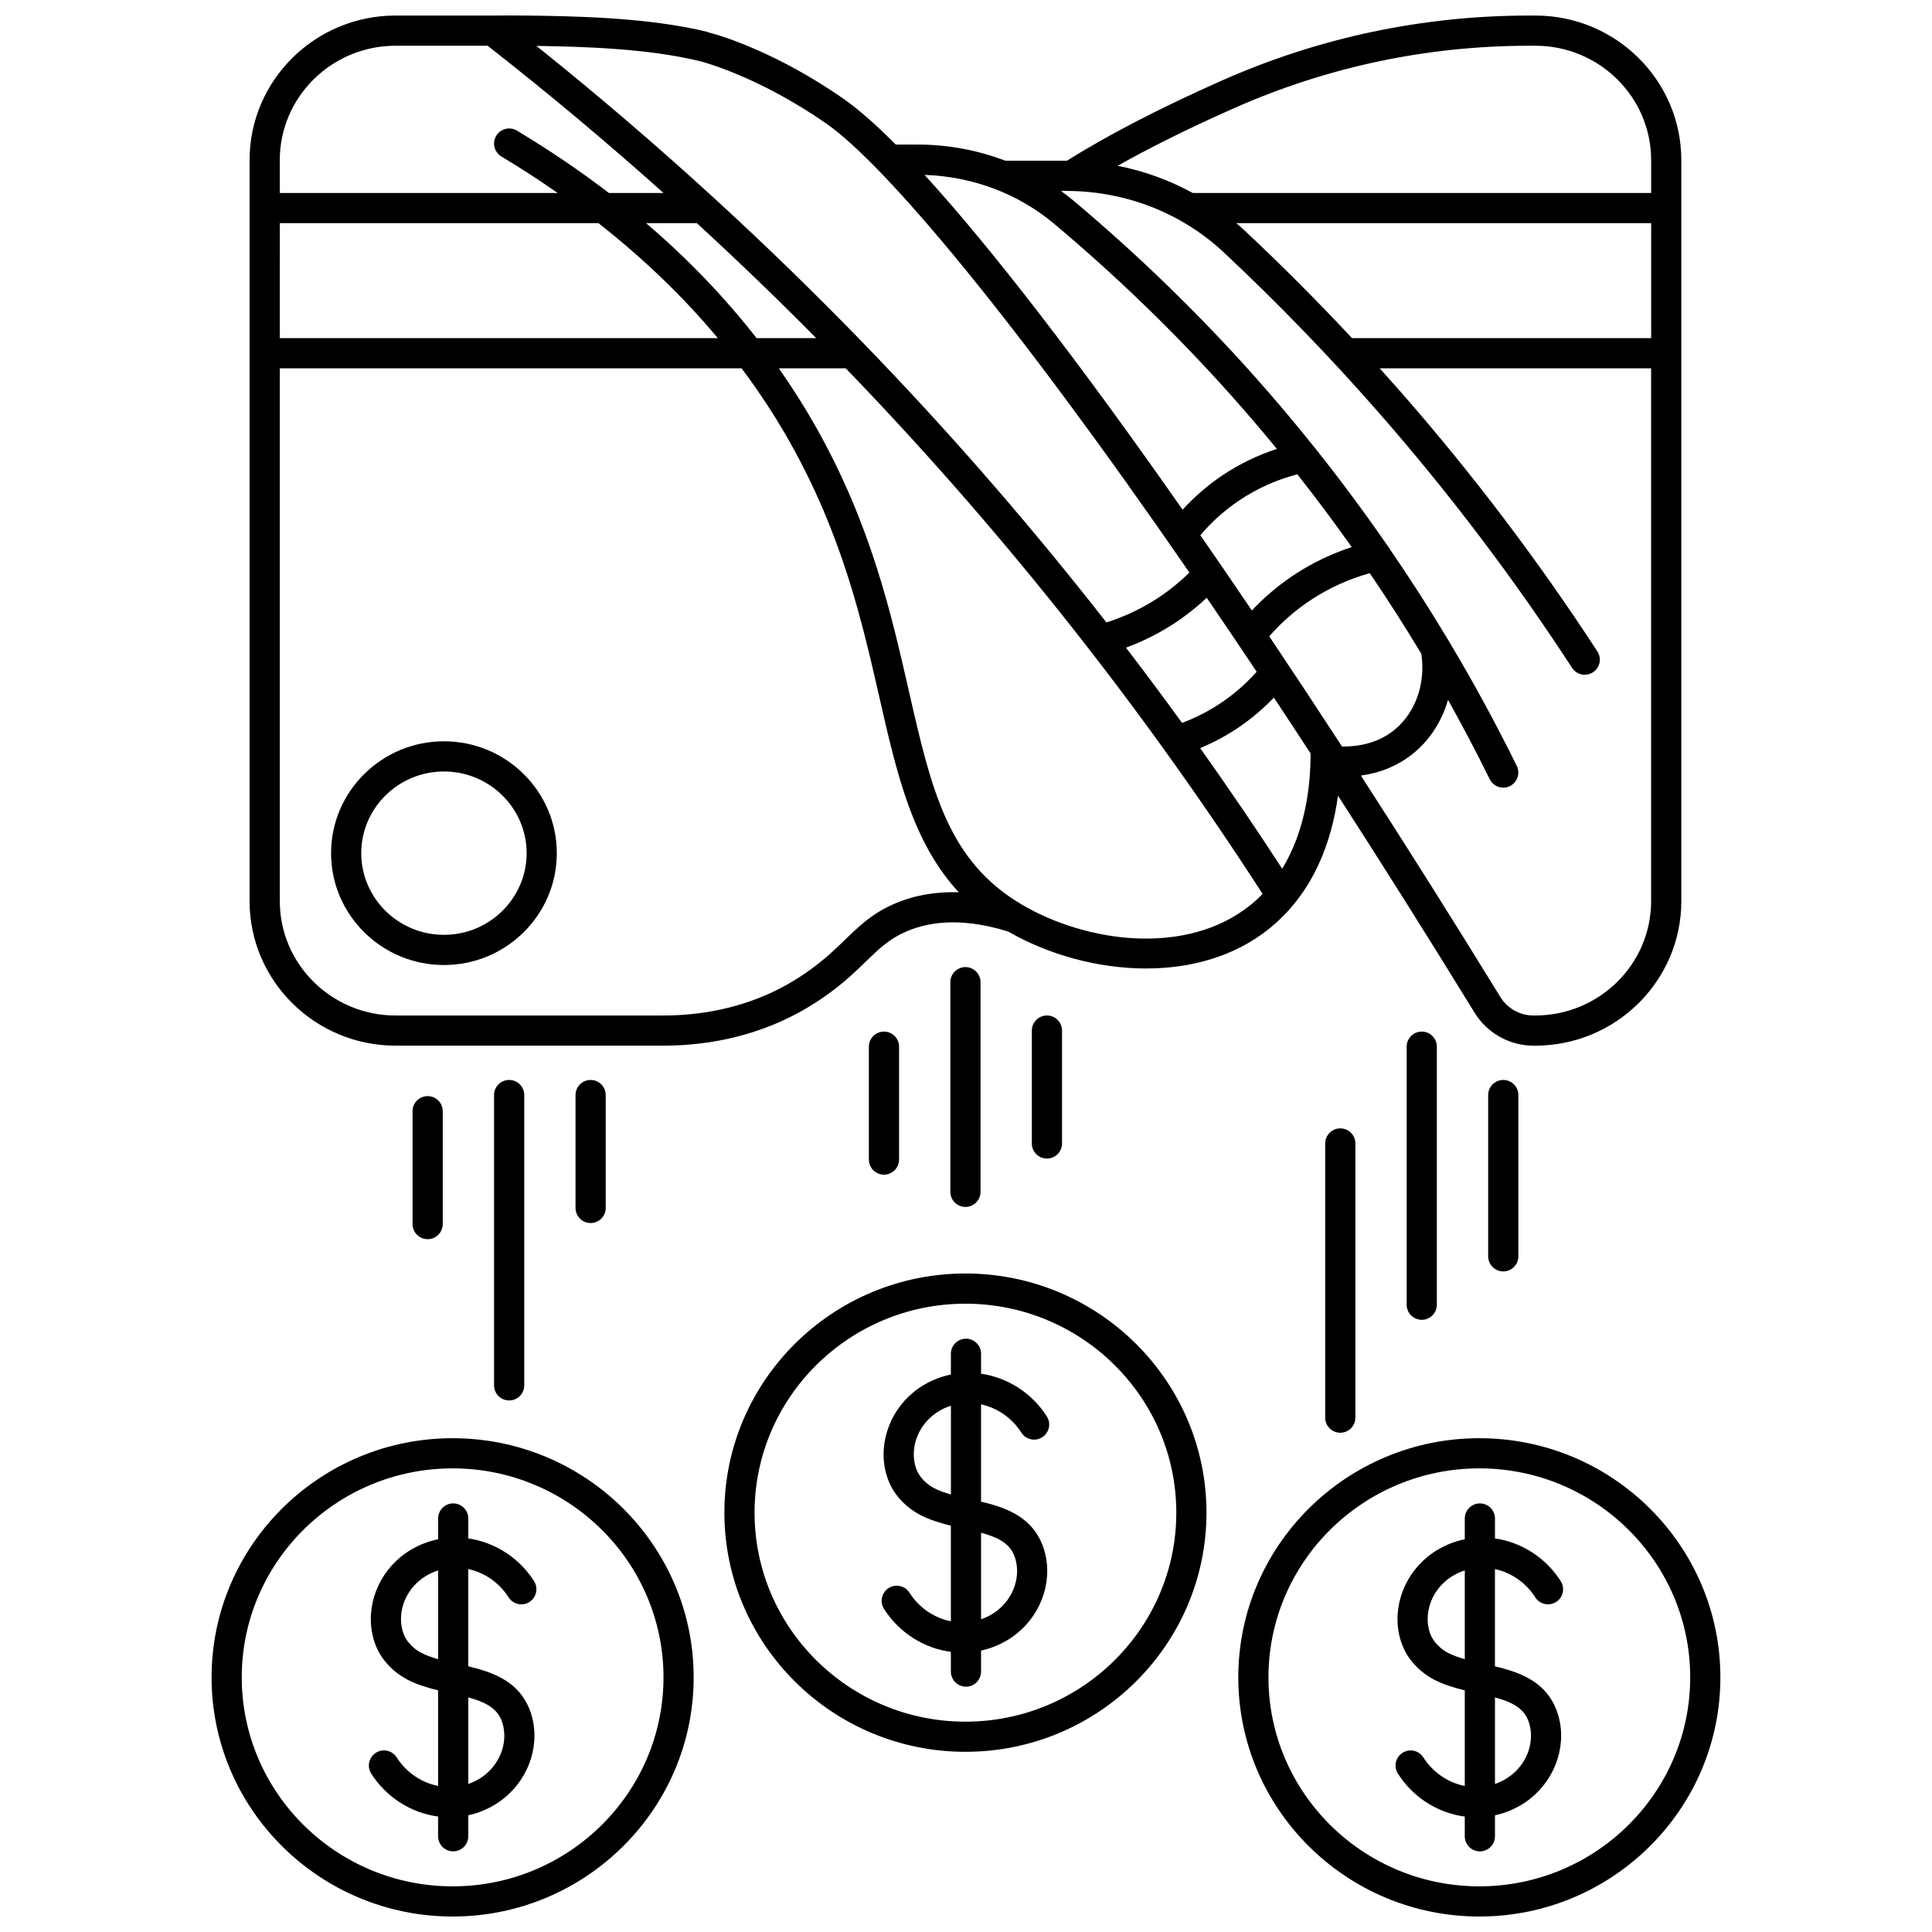<?xml version="1.0" encoding="UTF-8"?>
<!-- Uploaded to: ICON Repo, www.svgrepo.com, Generator: ICON Repo Mixer Tools -->
<svg width="800px" height="800px" version="1.1" viewBox="144 144 512 512" xmlns="http://www.w3.org/2000/svg">
 <defs>
  <clipPath id="c">
   <path d="m210 148.09h380v273.91h-380z"/>
  </clipPath>
  <clipPath id="b">
   <path d="m472 525h128v126.9h-128z"/>
  </clipPath>
  <clipPath id="a">
   <path d="m200 525h128v126.9h-128z"/>
  </clipPath>
 </defs>
 <g clip-path="url(#c)">
  <path d="m248.81 421.11h71.086c13.27 0 25.941-3.195 36.645-9.242 2.336-1.32 4.617-2.777 6.777-4.332 4.496-3.234 7.543-6.191 10.234-8.801 3.41-3.309 6.106-5.918 10.613-7.871 7.512-3.254 16.621-3.242 27.066 0.031 10.355 5.977 23.516 9.762 36.492 9.762 11.668 0 23.18-3.059 32.352-10.328 12.281-9.734 16.926-23.824 18.504-35.473 11.559 17.906 23.648 37.09 36.223 57.547 3.301 5.371 9.258 8.707 15.547 8.707h0.523c21.336 0 38.695-17.184 38.695-38.305l-0.004-196.38c0-21.121-17.344-38.305-38.664-38.305h-1.555c-28.285 0-55.723 5.797-81.543 17.23l-0.469 0.207c-15.902 7.059-29.543 14.129-40.594 21.035-0.102 0-0.207-0.008-0.309-0.008h-16.02c-7.324-2.793-15.188-4.273-23.215-4.273h-5.801c-5.273-5.305-9.91-9.383-13.805-12.102-17.145-11.961-31.992-16.691-35.887-17.633l0.016-0.062c-15.992-3.988-36.293-4.242-48.426-4.394-2.891-0.035-5.832-0.035-8.688 0h-25.797c-21.32 0-38.664 17.184-38.664 38.305v196.38c-0.004 21.117 17.344 38.301 38.664 38.301zm226.3-37.051c-16.699 13.238-42.961 9.863-60.273-0.312-19.699-11.578-24.012-30.484-29.984-56.656-4.731-20.73-10.09-44.223-24.707-70.086-2.981-5.273-6.246-10.402-9.75-15.402h17.719c0.98 1.012 1.961 2.023 2.934 3.039 39.965 41.77 76.133 87.586 107.5 136.17 0.016 0.027 0.035 0.051 0.051 0.078-1.066 1.109-2.227 2.172-3.488 3.168zm-256.96-180.92h84.449c11.93 9.359 22.496 19.527 31.629 30.469h-116.08zm97.074 0h13.449c10.801 9.918 21.359 20.082 31.641 30.469h-15.816c-8.477-10.875-18.25-21.043-29.273-30.469zm187 85.852c-5.195 1.688-10.137 4.031-14.738 7.004-4.312 2.785-8.238 6.07-11.727 9.797-4.625-6.84-9.176-13.496-13.648-19.949 3.004-3.555 6.473-6.668 10.359-9.266 4.703-3.144 9.852-5.453 15.34-6.879 4.973 6.301 9.781 12.734 14.414 19.293zm18.441 28.262c1.168 7.695-1.398 15.266-6.801 19.895-4.492 3.848-9.926 4.738-14.211 4.684-6.539-10.043-12.98-19.793-19.293-29.203 3.34-3.816 7.18-7.148 11.461-9.914 4.695-3.035 9.797-5.316 15.188-6.812 4.75 6.984 9.305 14.102 13.656 21.352zm-43.629 4.769c-3.418 3.836-7.375 7.109-11.809 9.742-2.531 1.5-5.199 2.777-7.965 3.82-4.867-6.715-9.82-13.371-14.871-19.953 3.93-1.445 7.707-3.266 11.273-5.457 3.637-2.238 7.027-4.84 10.133-7.762 4.305 6.309 8.723 12.844 13.238 19.609zm6.754 52.191c-7.016-10.793-14.262-21.449-21.734-31.957 2.496-1.043 4.926-2.238 7.246-3.617 4.547-2.695 8.66-5.973 12.293-9.762 3.191 4.816 6.43 9.746 9.715 14.777 0.031 7.977-1.168 20.223-7.519 30.559zm-9.965-169.13c-0.711-0.668-1.441-1.312-2.18-1.945h109.93v30.469h-79.277c-9.18-9.82-18.703-19.371-28.469-28.523zm-3.25-32.207 0.469-0.207c24.793-10.98 51.141-16.547 78.305-16.547h1.555c16.91 0 30.668 13.598 30.668 30.309v8.711h-121.48c-6.188-3.398-12.891-5.828-19.898-7.207 8.84-4.969 19.012-10.012 30.383-15.059zm-44.141 21.715c10.844 0 21.258 2.734 30.359 7.856 0.035 0.023 0.078 0.043 0.117 0.066 4.113 2.324 7.957 5.137 11.445 8.41 14.227 13.328 27.949 27.508 40.785 42.145 18.707 21.328 36.027 44.184 51.48 67.93 0.766 1.176 2.047 1.816 3.356 1.816 0.746 0 1.504-0.207 2.176-0.648 1.852-1.203 2.375-3.68 1.168-5.531-15.66-24.062-33.215-47.227-52.172-68.84-1.816-2.07-3.656-4.133-5.508-6.188h71.926v141.2c0 16.711-13.77 30.309-30.699 30.309h-0.523c-3.531 0-6.875-1.875-8.73-4.894-12.52-20.379-24.898-40.016-36.973-58.695 4.68-0.633 9.832-2.375 14.422-6.309 4.184-3.586 7.141-8.395 8.676-13.754 3.859 6.906 7.547 13.918 11.047 21.031 0.695 1.414 2.113 2.234 3.59 2.234 0.594 0 1.195-0.133 1.762-0.41 1.98-0.977 2.797-3.371 1.82-5.352-5.566-11.309-11.594-22.363-18.047-33.152-0.039-0.062-0.07-0.129-0.113-0.191-4.891-8.168-10.039-16.176-15.418-24.02-0.172-0.359-0.398-0.676-0.656-0.961-6.051-8.773-12.406-17.336-19.051-25.672-0.035-0.051-0.078-0.098-0.117-0.148-5.258-6.59-10.691-13.039-16.309-19.332-14.715-16.488-30.789-32.074-47.777-46.324-1.074-0.902-2.184-1.75-3.316-2.574zm-3.094 8.699c16.695 14.004 32.488 29.32 46.953 45.523 4.133 4.633 8.156 9.355 12.094 14.152-5.086 1.652-9.902 3.977-14.367 6.961-3.914 2.617-7.465 5.688-10.617 9.152-26.844-38.398-50.457-69.098-68.375-88.723 12.676 0.398 24.797 4.949 34.312 12.934zm-60.324-26.516c15.387 10.734 49.367 51 96.188 118.95-2.945 2.898-6.207 5.465-9.734 7.633-3.84 2.359-7.953 4.231-12.258 5.594-18.969-24.281-39.137-47.629-60.383-69.832-1.363-1.426-2.738-2.844-4.113-4.262-0.039-0.039-0.074-0.082-0.117-0.121-12.738-13.137-25.918-25.941-39.477-38.355-0.078-0.078-0.16-0.148-0.246-0.223-15.133-13.844-30.734-27.199-46.723-39.992 11.934 0.172 29.734 0.652 43.625 4.117 0.156 0.031 15.234 3.926 33.238 16.492zm-114.2-20.652h24.414c15.93 12.461 31.496 25.496 46.613 39.02h-14.473c-7.609-5.828-15.738-11.344-24.379-16.527-1.895-1.137-4.352-0.52-5.484 1.371-1.137 1.895-0.523 4.352 1.371 5.484 5.168 3.098 10.121 6.332 14.906 9.668l-73.637 0.004v-8.711c0-16.711 13.754-30.309 30.668-30.309zm-30.668 85.48h122.38c4.648 6.223 8.891 12.664 12.664 19.34 14.039 24.844 19.266 47.734 23.871 67.93 4.613 20.215 8.738 38.285 21.008 51.586-6.168-0.203-11.879 0.816-17.074 3.066-5.852 2.535-9.324 5.902-13.004 9.469-2.613 2.535-5.316 5.156-9.336 8.051-1.926 1.387-3.961 2.684-6.039 3.863-9.504 5.371-20.816 8.207-32.711 8.207h-71.09c-16.91 0-30.668-13.598-30.668-30.309z"/>
 </g>
 <path d="m261.65 399.74c16.492 0 29.91-13.297 29.91-29.645 0-16.344-13.418-29.645-29.91-29.645-16.492 0-29.91 13.297-29.91 29.645-0.004 16.344 13.418 29.645 29.91 29.645zm0-51.289c12.082 0 21.914 9.711 21.914 21.645s-9.832 21.645-21.914 21.645c-12.082 0-21.914-9.711-21.914-21.645s9.828-21.645 21.914-21.645z"/>
 <path d="m414.67 523.66c1.184 1.863 3.656 2.414 5.519 1.23 1.863-1.184 2.414-3.656 1.23-5.519-3.965-6.238-10.43-10.32-17.426-11.324v-5.277c0-2.207-1.789-4-4-4-2.207 0-4 1.789-4 4v5.5c-2.512 0.512-4.914 1.434-7.164 2.762-7.629 4.508-11.805 13.219-10.398 21.668 0.293 1.754 0.828 3.43 1.621 5.035 1.543 3.086 4.422 5.961 7.707 7.688 2.578 1.352 5.394 2.195 8.23 2.891v25.34c-4.398-0.867-8.43-3.566-10.969-7.566-1.184-1.863-3.656-2.418-5.519-1.23-1.863 1.184-2.414 3.656-1.23 5.519 4.019 6.324 10.609 10.449 17.719 11.379v5.227c0 2.207 1.789 4 4 4 2.207 0 4-1.789 4-4v-5.559c2.406-0.523 4.707-1.426 6.867-2.703 7.629-4.508 11.805-13.219 10.398-21.668-0.293-1.754-0.828-3.43-1.594-4.977-3.195-6.465-9.52-8.656-15.676-10.129v-25.777c4.293 0.922 8.199 3.582 10.684 7.492zm-23.184 14.684c-1.801-0.945-3.477-2.586-4.285-4.207-0.418-0.844-0.711-1.77-0.875-2.75-0.867-5.215 1.773-10.629 6.582-13.469 0.988-0.586 2.023-1.043 3.094-1.387v23.52c-1.648-0.465-3.176-1.004-4.516-1.707zm21.012 17.27c0.418 0.844 0.711 1.766 0.875 2.75 0.867 5.215-1.773 10.629-6.582 13.469-0.898 0.531-1.836 0.961-2.801 1.297v-22.938c3.91 1.059 7.047 2.465 8.508 5.422z"/>
 <path d="m399.85 481.49c-35.223 0-63.879 28.434-63.879 63.379 0 34.949 28.656 63.379 63.879 63.379 35.227 0 63.879-28.434 63.879-63.379 0-34.945-28.656-63.379-63.879-63.379zm0 118.77c-30.812 0-55.883-24.844-55.883-55.383s25.07-55.383 55.883-55.383 55.883 24.844 55.883 55.383-25.07 55.383-55.883 55.383z"/>
 <path d="m550.86 567.31c1.184 1.863 3.656 2.414 5.519 1.23 1.863-1.184 2.414-3.656 1.23-5.519-3.965-6.238-10.43-10.32-17.426-11.324v-5.277c0-2.207-1.789-4-4-4-2.207 0-4 1.789-4 4v5.5c-2.512 0.512-4.914 1.434-7.164 2.762-7.629 4.508-11.805 13.219-10.398 21.664 0.293 1.754 0.828 3.43 1.621 5.039 1.539 3.086 4.422 5.961 7.707 7.688 2.578 1.352 5.394 2.195 8.23 2.891v25.336c-4.398-0.867-8.43-3.562-10.969-7.562-1.184-1.863-3.656-2.418-5.519-1.23-1.863 1.184-2.414 3.656-1.23 5.519 4.019 6.324 10.605 10.449 17.719 11.379v5.227c0 2.207 1.789 4 4 4 2.207 0 4-1.789 4-4v-5.559c2.406-0.523 4.707-1.426 6.867-2.703 7.629-4.508 11.805-13.219 10.398-21.668-0.293-1.758-0.828-3.434-1.594-4.977-3.195-6.465-9.52-8.656-15.676-10.129v-25.777c4.293 0.918 8.199 3.582 10.684 7.492zm-23.184 14.68c-1.801-0.945-3.477-2.586-4.289-4.211-0.418-0.844-0.711-1.766-0.875-2.746-0.871-5.215 1.773-10.629 6.582-13.469 0.988-0.586 2.023-1.043 3.09-1.387v23.52c-1.641-0.465-3.168-1.004-4.508-1.707zm21.012 17.273c0.414 0.84 0.711 1.766 0.875 2.746 0.867 5.215-1.773 10.629-6.582 13.469-0.898 0.531-1.836 0.961-2.801 1.297v-22.938c3.91 1.059 7.047 2.469 8.508 5.426z"/>
 <g clip-path="url(#b)">
  <path d="m536.04 525.14c-35.223 0-63.879 28.434-63.879 63.379 0 34.949 28.656 63.379 63.879 63.379 35.223 0 63.879-28.43 63.879-63.379 0-34.949-28.656-63.379-63.879-63.379zm0 118.76c-30.812 0-55.883-24.844-55.883-55.383 0-30.539 25.07-55.383 55.883-55.383s55.883 24.844 55.883 55.383c0 30.539-25.07 55.383-55.883 55.383z"/>
 </g>
 <path d="m278.78 567.31c1.184 1.863 3.652 2.414 5.519 1.23 1.863-1.184 2.414-3.656 1.23-5.519-3.965-6.238-10.43-10.316-17.426-11.324v-5.281c0-2.207-1.789-4-4-4-2.207 0-4 1.789-4 4v5.5c-2.512 0.512-4.914 1.434-7.164 2.762-7.629 4.508-11.805 13.215-10.398 21.668 0.293 1.758 0.828 3.434 1.621 5.035 1.539 3.086 4.422 5.957 7.707 7.684 2.578 1.352 5.394 2.199 8.23 2.891v25.336c-4.398-0.867-8.43-3.566-10.973-7.562-1.184-1.863-3.656-2.414-5.519-1.23s-2.414 3.656-1.23 5.519c4.019 6.324 10.609 10.449 17.719 11.379v5.227c0 2.207 1.789 4 4 4 2.207 0 4-1.789 4-4v-5.559c2.406-0.523 4.707-1.426 6.867-2.703 7.629-4.508 11.805-13.219 10.398-21.668-0.293-1.758-0.828-3.434-1.594-4.977-3.195-6.465-9.52-8.656-15.676-10.129v-25.781c4.293 0.93 8.203 3.594 10.688 7.504zm-23.188 14.68c-1.801-0.945-3.477-2.586-4.289-4.211-0.414-0.84-0.711-1.766-0.875-2.746-0.867-5.215 1.773-10.629 6.582-13.469 0.988-0.586 2.023-1.043 3.094-1.387v23.52c-1.641-0.465-3.172-1.004-4.512-1.707zm21.016 17.273c0.418 0.84 0.711 1.766 0.875 2.746 0.871 5.215-1.773 10.629-6.582 13.469-0.898 0.531-1.836 0.961-2.797 1.293v-22.938c3.902 1.062 7.043 2.473 8.504 5.43z"/>
 <g clip-path="url(#a)">
  <path d="m263.95 525.14c-35.223 0-63.879 28.43-63.879 63.379 0 34.949 28.656 63.379 63.879 63.379s63.879-28.434 63.879-63.379c0.004-34.949-28.652-63.379-63.879-63.379zm0 118.76c-30.812 0-55.883-24.844-55.883-55.383 0-30.539 25.07-55.383 55.883-55.383s55.883 24.844 55.883 55.383c0 30.539-25.066 55.383-55.883 55.383z"/>
 </g>
 <path d="m253.33 438.48v29.918c0 2.207 1.789 4 4 4 2.207 0 4-1.789 4-4v-29.918c0-2.207-1.789-4-4-4-2.211 0.004-4 1.793-4 4z"/>
 <path d="m296.52 434.2v29.918c0 2.207 1.789 4 4 4 2.207 0 4-1.789 4-4v-29.918c0-2.207-1.789-4-4-4-2.211 0.004-4 1.793-4 4z"/>
 <path d="m274.93 434.2v76.934c0 2.207 1.789 4 4 4 2.207 0 4-1.789 4-4v-76.934c0-2.207-1.789-4-4-4-2.211 0.004-4 1.793-4 4z"/>
 <path d="m495.19 447.03v72.66c0 2.207 1.789 4 4 4 2.207 0 4-1.789 4-4v-72.66c0-2.207-1.789-4-4-4s-4 1.789-4 4z"/>
 <path d="m516.78 421.38v68.383c0 2.207 1.789 4 4 4 2.207 0 4-1.789 4-4v-68.383c0-2.207-1.789-4-4-4s-4 1.793-4 4z"/>
 <path d="m538.38 434.2v42.738c0 2.207 1.789 4 4 4 2.207 0 4-1.789 4-4v-42.738c0-2.207-1.789-4-4-4-2.211 0.004-4 1.793-4 4z"/>
 <path d="m395.85 404.29v55.562c0 2.207 1.789 4 4 4 2.207 0 4-1.789 4-4v-55.562c0-2.207-1.789-4-4-4-2.207 0.004-4 1.793-4 4z"/>
 <path d="m374.26 421.38v29.918c0 2.207 1.789 4 4 4 2.207 0 4-1.789 4-4v-29.918c0-2.207-1.789-4-4-4-2.211 0-4 1.793-4 4z"/>
 <path d="m417.45 417.11v29.918c0 2.207 1.789 4 4 4 2.207 0 4-1.789 4-4v-29.918c0-2.207-1.789-4-4-4-2.211 0-4 1.789-4 4z"/>
</svg>